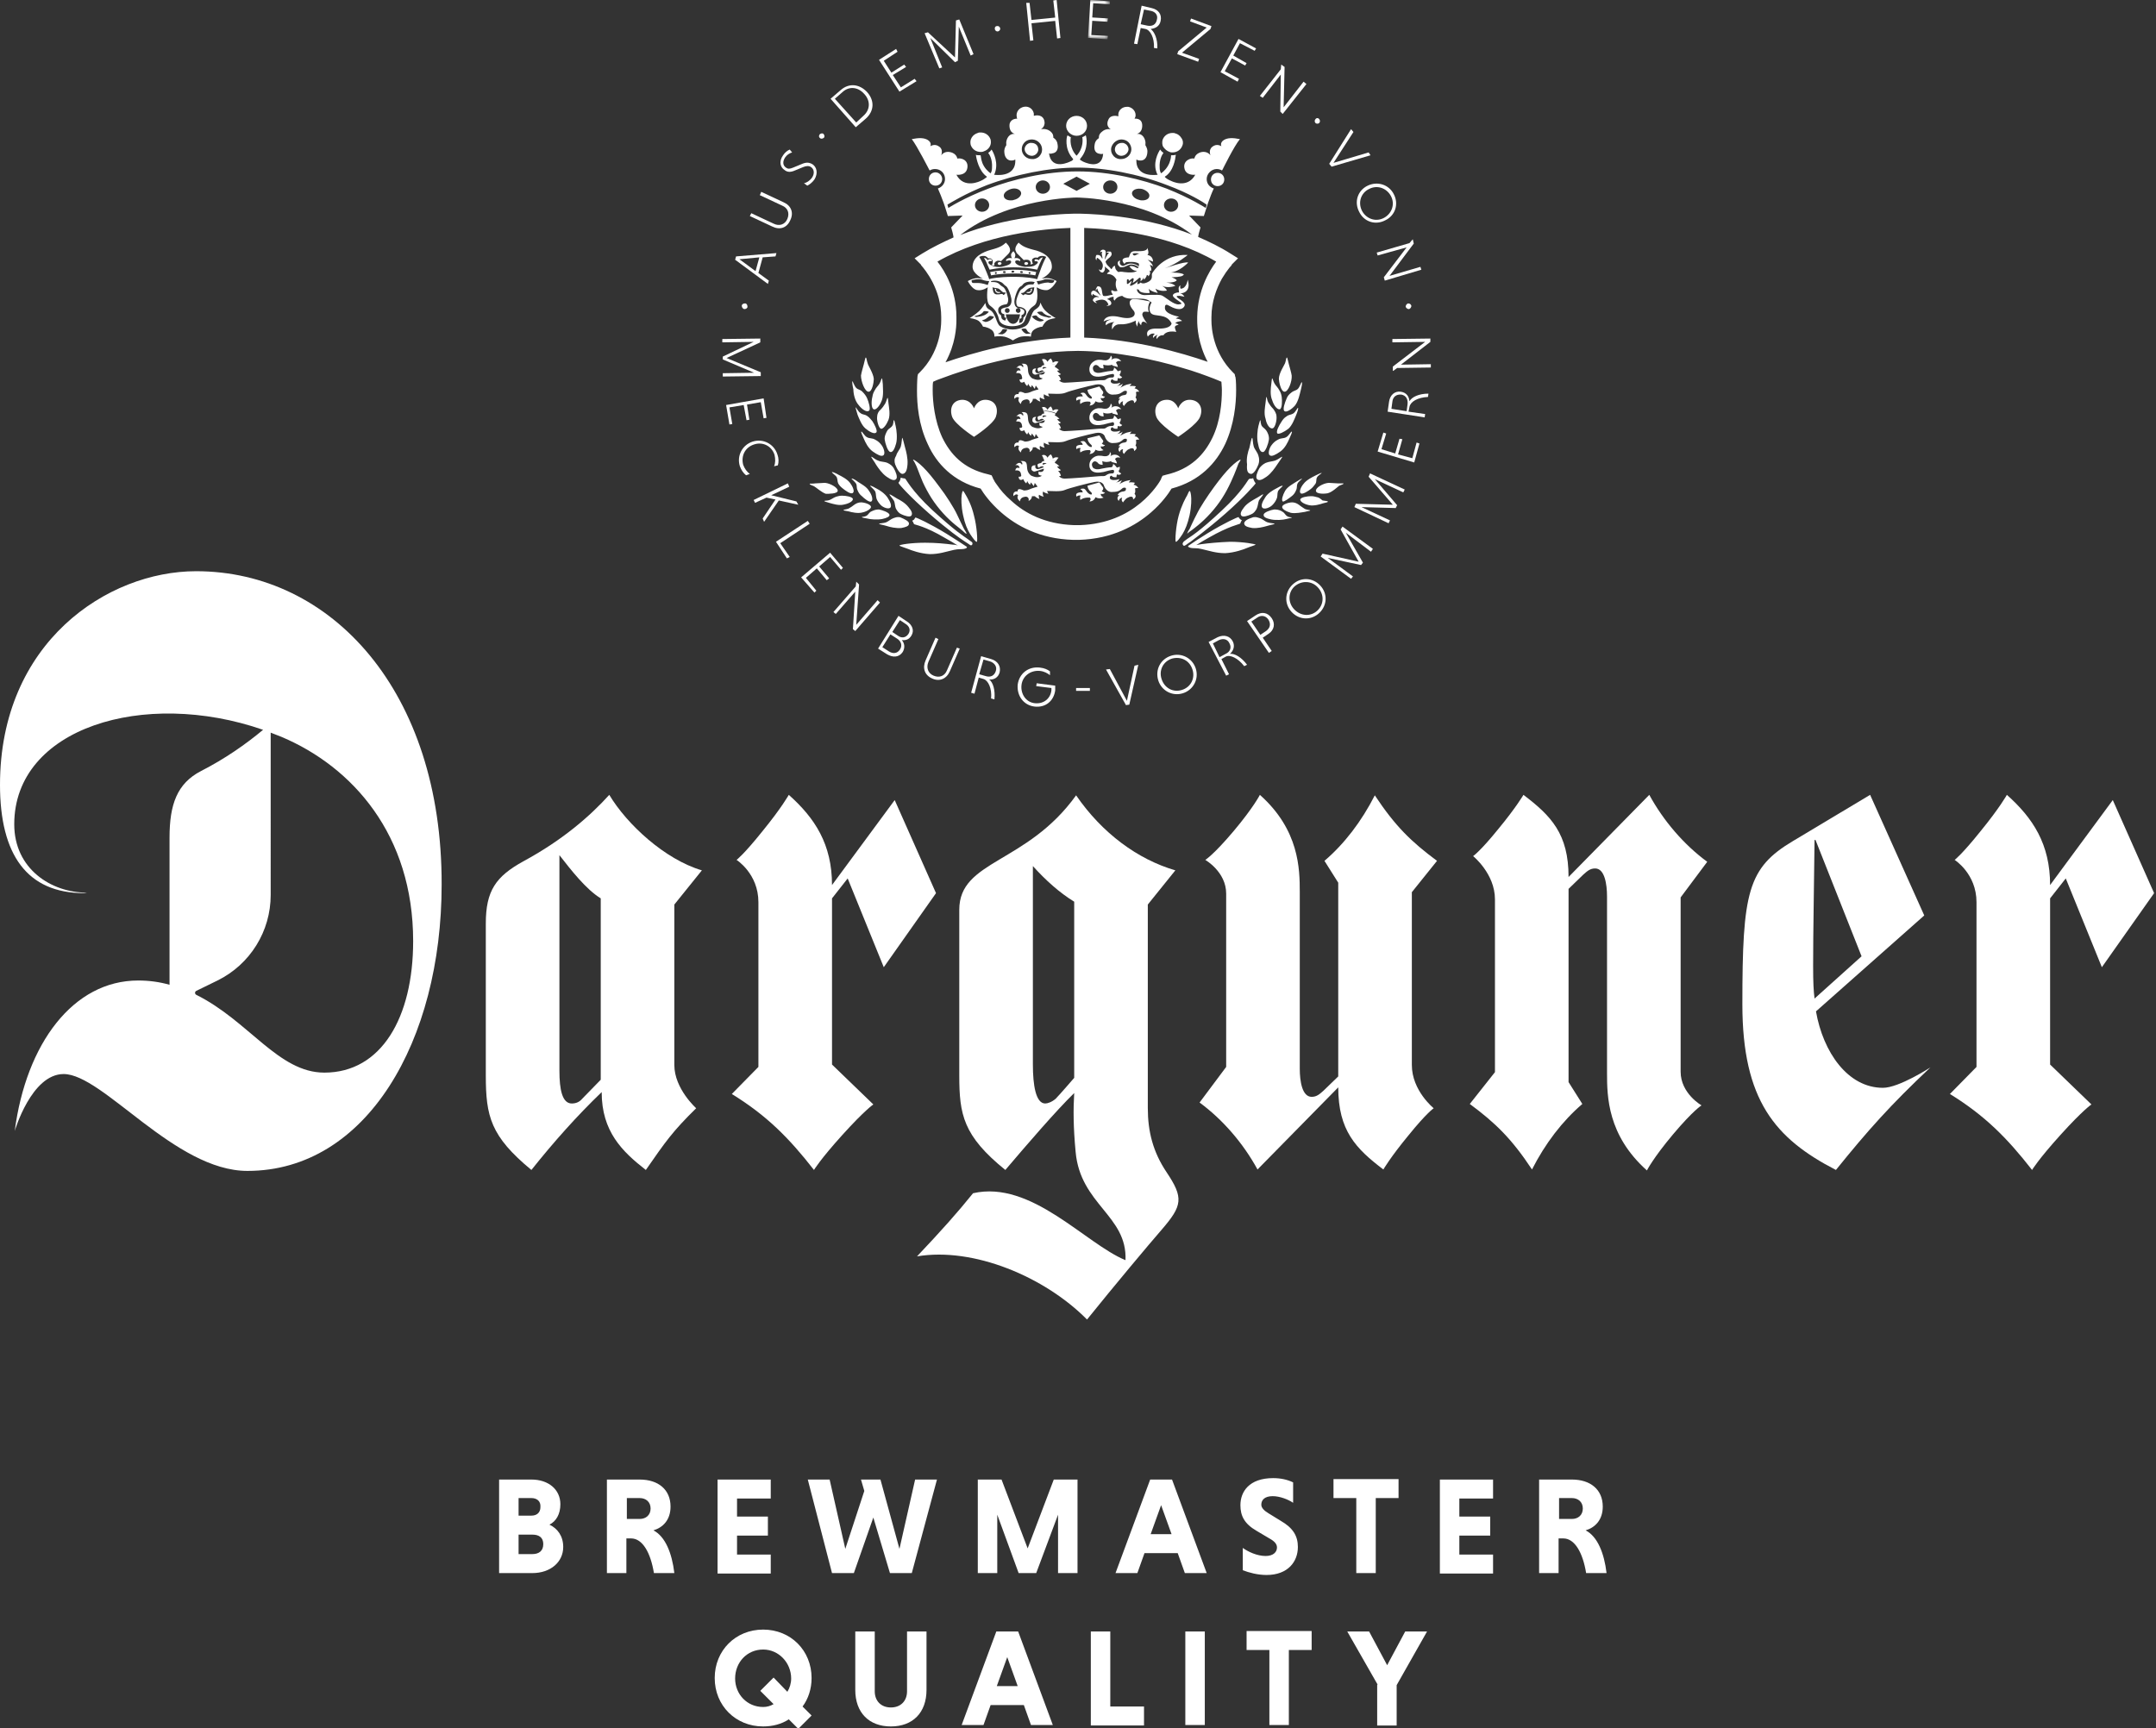 <svg version="1.1" id="Layer_1" xmlns="http://www.w3.org/2000/svg" x="0" y="0" width="454" height="364" xml:space="preserve"><rect width="100%" height="100%" fill="#333333" stroke="none"/><style>.st0{fill-rule:evenodd;clip-rule:evenodd;fill:#fff}.st3{enable-background:new}.st4{fill:#fff}</style><g id="Darguner---conent"><g id="Onepager" transform="translate(-543 -209)"><g id="Top-video-with-icons"><g id="video-logo" transform="translate(543 208)"><g id="logo-white---UK"><path class="st0" d="M156.2 65.4c0-.3.3-.5.7-.5.3 0 .5.3.5.7 0 .3-.3.5-.7.5-.3-.1-.5-.4-.5-.7" id="Fill-1"/><path class="st0" d="M159.1 58.1l.8-2.9-4.2.4 3.4 2.5zm1.5-2.9l-.9 3.3 2.2 1.6-.2.7-6.9-5.1.2-.7 8.5-.7-.2.7-2.7.2z" id="Fill-3"/><path class="st0" d="M160.3 41.4l4.7 2.2c1.6.7 2.2 2.2 1.4 3.8-.7 1.6-2.2 2.1-3.8 1.3l-4.7-2.2.3-.6 4.7 2.2c1.2.6 2.4.2 2.9-1s.1-2.3-1.1-2.8l-4.7-2.2.3-.7z" id="Fill-5"/><path class="st0" d="M166.8 33.1c-.6.2-1.1.5-1.5 1.1-.5.8-.5 1.6.2 2.1.4.3.8.3 1.5 0l1.7-.7c1.1-.5 1.7-.4 2.4 0 .9.6 1.2 1.9.4 3.2-.5.7-1.1 1.1-1.5 1.3l-.7-.5c.5-.1 1.2-.5 1.7-1.2.6-.9.4-1.8-.2-2.2-.4-.3-1-.3-1.7 0l-1.7.7c-.9.4-1.6.4-2.2-.1-.8-.5-1.3-1.7-.3-3.1.4-.6.9-1 1.4-1.2l.5.6z" id="Fill-7"/><path class="st0" d="M172.6 29.3c.2-.2.6-.3.8-.1.2.2.3.6.1.8-.2.2-.6.3-.8.1-.3-.2-.3-.5-.1-.8" id="Fill-9"/><path class="st0" d="M175.8 21.8l4.5 5 1.5-1.4c1.5-1.3 1.5-3.2.2-4.6-1.3-1.5-3.2-1.7-4.6-.4l-1.6 1.4zm-.9 0L177 20c1.8-1.6 4-1.3 5.6.4 1.6 1.8 1.5 4-.3 5.6l-2.1 1.8-5.3-6z" id="Fill-11"/><path class="st0" d="M189.4 20.3l-4.3-6.7 3.6-2.3.3.6-2.9 1.9 1.6 2.5 2.7-1.7.4.5-2.8 1.7 1.7 2.6 2.9-1.8.4.5z" id="Fill-13"/><path class="st0" d="M201.1 14.1L195.9 9l2.5 6.2-.6.2-3.1-7.4.7-.2 5.7 5.3.2-7.8.7-.2 3 7.3-.6.3-2.5-6.1-.2 7.2z" id="Fill-15"/><path class="st0" d="M209.9 6.5c.3-.1.6.1.7.4.1.3-.1.6-.4.7-.3.1-.6-.1-.7-.4-.1-.4.1-.7.4-.7" id="Fill-17"/><path class="st0" d="M222.2 5.4l-5 .5.4 3.6-.7.1-.8-8h.7l.4 3.6 5-.5-.4-3.6.7-.1.8 8-.7.1z" id="Fill-19"/><g id="Group-23" transform="translate(229 .779)"><defs><filter id="Adobe_OpacityMaskFilter" filterUnits="userSpaceOnUse" x=".1" y=".2" width="4.7" height="8.3"><feColorMatrix values="1 0 0 0 0 0 1 0 0 0 0 0 1 0 0 0 0 0 1 0"/></filter></defs><mask maskUnits="userSpaceOnUse" x=".1" y=".2" width="4.7" height="8.3" id="mask-2_2_"><g filter="url(#Adobe_OpacityMaskFilter)"><path id="path-1_2_" class="st0" d="M.1.2h4.6v8.3H.1z"/></g></mask><g id="Fill-21" mask="url(#mask-2_2_)"><path class="st0" d="M.1 8.2l.5-8 4.1.3v.6L1.2.9l-.2 3 3.3.2-.1.7L1 4.6l-.2 3 3.5.2-.1.7z"/></g></g><path class="st0" d="M242.4 3.3l-1.5-.3-.7 3.1 1.4.3c1 .2 1.8-.2 2-1.2.3-1-.3-1.7-1.2-1.9zm-2-1.1l2.1.5c1.4.3 2.2 1.3 1.9 2.7-.2 1.1-1.1 1.6-2.1 1.7.8.6 1.5 2.1 1.4 4.1l-.7-.1c.1-2.2-.8-3.8-1.8-4l-1-.2-.7 3.4-.7-.1 1.6-8z" id="Fill-24"/><path class="st0" d="M248.9 12.1l3.6 1.3-.2.6-4.4-1.6.2-.6 6-5-3.5-1.3.2-.6 4.3 1.6-.2.6z" id="Fill-26"/><path class="st0" d="M257 16.2l3.8-7 3.7 2-.3.5-3.1-1.6-1.4 2.6 2.8 1.6-.3.5-2.8-1.5-1.5 2.7 3 1.6-.3.6z" id="Fill-28"/><path class="st0" d="M269.7 16.7l-3.8 4.9-.6-.4 4.4-5.6.1-1 .7.5-.2 8.5 4.2-5.4.6.5-5 6.3-.5-.5z" id="Fill-30"/><path class="st0" d="M277.8 26.1c.2.2.2.6 0 .8-.2.2-.6.2-.8 0-.2-.2-.2-.6 0-.8.2-.3.6-.3.8 0" id="Fill-32"/><path class="st0" d="M284.5 28.2l.5.6-4.2 6.5 7.4-2.2.4.6-8.2 2.4-.5-.6z" id="Fill-34"/><path class="st0" d="M286.8 45.4c.9 1.7 2.9 2.4 4.6 1.5 1.7-.9 2.4-2.9 1.5-4.6-.9-1.7-2.9-2.4-4.6-1.5-1.7.8-2.4 2.8-1.5 4.6m6.7-3.5c1.1 2.1.3 4.5-1.8 5.5-2.1 1.1-4.5.3-5.5-1.8-1.1-2.1-.3-4.5 1.8-5.5s4.5-.2 5.5 1.8" id="Fill-36"/><path class="st0" d="M296.2 53.1l-6.1 1.7-.2-.6 6.9-2 .6-.7.1-.1.2.9-5.1 6.8 6.5-1.9.2.6-7.7 2.3-.2-.7z" id="Fill-38"/><path class="st0" d="M297.2 65.4c0 .3-.2.6-.5.7-.3 0-.6-.2-.7-.5 0-.3.2-.6.5-.7.4 0 .6.2.7.5" id="Fill-40"/><path class="st0" d="M152.2 76.1l6.5-3.1-6.6.1v-.7l8-.1v.8l-7.1 3.3 7.2 3v.8l-8 .1v-.7l6.6-.1-6.6-2.8z" id="Fill-42"/><path class="st0" d="M152.9 86.3l7.9-1.4.6 4.1-.6.1-.6-3.4-2.9.5.5 3.2-.6.1-.6-3.2-3 .5.6 3.5-.6.1z" id="Fill-44"/><path class="st0" d="M157.1 101.1c-.6-.5-1-1.1-1.3-1.9-.7-2.2.5-4.5 2.7-5.2 2.2-.7 4.5.5 5.2 2.7.3.8.3 1.6.1 2.3l-.8.2c.3-.7.3-1.5.1-2.4-.6-1.9-2.5-2.8-4.3-2.2-1.9.6-2.8 2.4-2.3 4.3.3.8.8 1.5 1.4 1.9l-.8.3z" id="Fill-46"/><path class="st0" d="M165.9 102.8l.3.7-3.8 1.8 5.3 1.3.4.7-4.1-.9-3.1 4.5-.3-.7 2.7-4-1.9-.4-2.4 1.1-.3-.6z" id="Fill-48"/><path class="st0" d="M163.4 115.1l6.7-4.4.4.6-6.2 4.1 2 2.9-.6.3z" id="Fill-50"/><path class="st0" d="M168.7 122.6l6.1-5.2 2.7 3.2-.4.4-2.3-2.7-2.3 2 2.1 2.5-.5.4-2.1-2.5-2.3 2 2.2 2.7-.4.4z" id="Fill-52"/><path class="st0" d="M180.1 125.6l-4.1 4.7-.5-.4 4.7-5.4.1-.9v-.1l.6.6-.6 8.5 4.5-5.2.5.5-5.2 6-.5-.4z" id="Fill-54"/><path class="st0" d="M190.7 132.4l-1.2-.8-1.6 2.5 1.2.8c.7.5 1.6.5 2.2-.4.5-.8.2-1.6-.6-2.1zm-1.8 3.1l-1.4-.9-1.7 2.7 1.4.9c.8.5 1.7.5 2.3-.4.6-.9.2-1.8-.6-2.3zm.3-4.8l1.8 1.2c1.1.7 1.6 1.9.9 3-.5.8-1.2 1-2 .9.6.7.7 1.6.2 2.5-.8 1.2-2.1 1.2-3.3.5l-1.9-1.2 4.3-6.9z" id="Fill-56"/><path class="st0" d="M202.1 137.6l-2.1 4.8c-.7 1.6-2.2 2.2-3.7 1.5-1.6-.7-2.1-2.2-1.4-3.8l2.1-4.8.6.3-2.1 4.8c-.5 1.2-.1 2.4 1.1 2.9 1.2.5 2.3.1 2.8-1.1l2.1-4.8.6.2z" id="Fill-58"/><path class="st0" d="M208.5 140.3l-1.4-.4-.9 3.1 1.4.4c1 .3 1.8-.1 2.1-1.1.3-.9-.3-1.7-1.2-2zm-1.9-1.1l2.1.6c1.4.4 2.1 1.5 1.8 2.8-.3 1.1-1.2 1.6-2.2 1.5.8.6 1.3 2.2 1.1 4.2l-.7-.2c.2-2.1-.6-3.8-1.6-4.1l-1-.3-.9 3.4-.7-.2 2.1-7.7z" id="Fill-60"/><path class="st0" d="M221.1 143.2c-.5-.4-1.2-.8-2.1-.9-2-.2-3.7 1.1-3.9 3-.2 1.8.9 3.6 2.8 3.8 1.9.2 3.3-1 3.5-2.7v-.5l-3.2-.4.1-.6 3.9.5v1c-.3 2.2-2 3.7-4.4 3.4-2.3-.3-3.7-2.3-3.5-4.6.3-2.3 2.2-3.9 4.7-3.6.9.1 1.6.4 2.1.8v.8z" id="Fill-62"/><path class="st0" d="M226.6 146.5v-.6h2.9v.6z" id="Fill-64"/><path class="st0" d="M232.9 142l.8-.1 3.6 6.7 1.6-7.4.8-.2-1.9 8.4-.7.1z" id="Fill-66"/><path class="st0" d="M248.9 146.3c1.9-.6 2.8-2.5 2.2-4.3-.6-1.9-2.4-2.8-4.3-2.3-1.9.6-2.8 2.5-2.2 4.3.6 1.9 2.4 2.9 4.3 2.3m-2.3-7.2c2.2-.7 4.5.5 5.2 2.7.7 2.2-.5 4.5-2.7 5.2-2.2.7-4.5-.5-5.2-2.7-.7-2.3.5-4.5 2.7-5.2" id="Fill-68"/><path class="st0" d="M256.7 135.8l-1.3.7 1.4 2.9 1.3-.7c.9-.4 1.3-1.3.8-2.2-.4-.9-1.3-1.1-2.2-.7zm-2.2.4l1.9-1c1.3-.6 2.6-.3 3.2.9.5 1 .1 2-.6 2.6 1-.1 2.4.7 3.6 2.3l-.6.3c-1.3-1.7-3-2.5-3.9-2l-.9.5 1.6 3.2-.6.3-3.7-7.1z" id="Fill-70"/><path class="st0" d="M264.7 131.1l-1.2.8 1.9 2.8 1.2-.8c.8-.6 1.1-1.4.5-2.4-.6-.9-1.6-1-2.4-.4zm-2.1.7l1.8-1.2c1.2-.8 2.5-.7 3.4.6.8 1.2.5 2.5-.7 3.3l-1.2.8 1.9 2.8-.6.4-4.6-6.7z" id="Fill-72"/><path class="st0" d="M277.4 129.6c1.4-1.3 1.5-3.4.1-4.9-1.3-1.4-3.4-1.5-4.9-.2-1.4 1.3-1.4 3.4-.1 4.8 1.4 1.5 3.5 1.6 4.9.3m-5.2-5.5c1.7-1.6 4.2-1.5 5.8.2 1.6 1.7 1.5 4.2-.2 5.8-1.7 1.6-4.2 1.5-5.8-.2-1.6-1.7-1.5-4.2.2-5.8" id="Fill-74"/><path class="st0" d="M286.6 120l-7-1.5 5.3 3.9-.4.5-6.4-4.7.4-.6 7.6 1.7-3.8-6.8.4-.6 6.4 4.7-.4.6-5.3-4 3.6 6.3z" id="Fill-76"/><path class="st0" d="M293.9 108l-7.2-.2 6 2.8-.3.6-7.2-3.4.3-.7 7.8.2-5.1-5.9.3-.7 7.3 3.4-.3.6-6-2.8 4.7 5.5z" id="Fill-78"/><path class="st0" d="M297.8 98.4l-7.7-2.3 1.2-4 .6.2-1 3.3 2.9.9.9-3.1.6.1-.9 3.2 3 .8.9-3.3.6.2z" id="Fill-80"/><path class="st0" d="M293.2 85.6l-.2 1.5 3.2.5.2-1.5c.1-1-.3-1.8-1.3-2-1.1-.1-1.8.5-1.9 1.5zm-1 2.1l.3-2.1c.2-1.4 1.2-2.3 2.5-2.1 1.2.2 1.7 1 1.8 2 .5-.9 2-1.6 4-1.6l-.1.7c-2.2.1-3.7 1-3.9 2.1l-.2 1 3.5.5-.1.7-7.8-1.2z" id="Fill-82"/><path class="st0" d="M295 77.8l6.3-.1v.7l-7.1.1-.8.6h-.1v-.9l6.8-5.2-6.9.1v-.7l8-.1v.7z" id="Fill-84"/><path class="st0" d="M256.4 37.4c-.8 0-1.4.6-1.4 1.4 0 .8.6 1.4 1.4 1.4.8 0 1.4-.6 1.4-1.4 0-.8-.6-1.4-1.4-1.4zm-20.5-3.6c.8.1 1.5-.4 1.7-1.1.1-.3 0-.7-.2-1-.2-.3-.5-.5-.9-.6h-.3c-.7 0-1.3.5-1.4 1.1-.1.3 0 .7.2 1 .2.3.5.5.9.6zm-37.5 4.9c0-.7-.6-1.4-1.4-1.4-.8 0-1.4.6-1.4 1.4 0 .8.6 1.4 1.4 1.4.8 0 1.4-.6 1.4-1.4zm28.3-9.1c1.2 0 2.2-.9 2.2-2.1 0-1.2-1-2.1-2.2-2.1-1.2 0-2.2.9-2.2 2.1 0 1.1 1 2.1 2.2 2.1zm19.6 3.4c.2.1.4.1.6.1 1 0 1.8-.6 2.1-1.5.2-.5.1-1.1-.2-1.5-.3-.5-.8-.9-1.3-1-.2-.1-.4-.1-.6-.1-1 0-1.8.6-2.1 1.5-.1.5-.1 1.1.2 1.5.3.4.7.8 1.3 1zm-39.8 0c.2 0 .4 0 .6-.1.6-.2 1-.5 1.3-1 .3-.5.3-1 .2-1.5-.3-.9-1.1-1.5-2.1-1.5-.2 0-.4 0-.6.1-.6.2-1 .5-1.3 1-.3.5-.3 1-.2 1.5.3.9 1.1 1.5 2.1 1.5zm11 .8c.4-.1.7-.3.9-.6.2-.3.3-.6.2-1-.1-.7-.7-1.1-1.4-1.1h-.3c-.4.1-.7.3-.9.6-.2.3-.3.6-.2 1 .2.7.9 1.2 1.7 1.1zm-18.9 75.3c1.9 2.1 3.6 3.2 4 3.6.4.4.9.8.9.7.1-.1-.2-.5-.5-1-.2-.4-.9-1.8-1.5-3.1s-2.3-4-3.7-5.8c-1.4-1.9-2.4-3.1-3.4-4.1-1-1-1.9-1.6-2.1-1.6-.1.1.2.3.4.8.4.7.6 1.5 1.6 3.9 1.1 2.4 2.4 4.5 4.3 6.6zm-19-3c-.1-.5-1.5-.7-2.2-.7h-.2c-.4 0-.7.1-1.1.2-.6.2-.9.5-1.4.7-.5.2-1 .1-1.1.2-.1.1.4.2 1 .4.7.2 2 .6 2.9.4 1.2-.2 2.1-.7 2.1-1.2zm7.7 3.3c-.1-.5-1.6-1-2.2-1.1h-.2c-.6 0-1.2.3-1.6.5-.4.3-.5.7-1 .9-.5.2-.8.1-.8.2s.4.2 1.1.3c.7.2 2.2.3 3.2.1.9-.2 1.6-.5 1.5-.9zm-3.9-1.7c-.1-.5-1.4-.9-2.1-.9-.5 0-1 .2-1.4.5-.4.3-.8.6-1.2.8-.5.2-1 .2-1.1.3 0 .1.4.2 1.1.3.7.2 2 .5 3 .2.9-.2 1.8-.8 1.7-1.2zm-7-3.3c.1-.7-1.6-1.6-2.6-1.7h-.3c-.5 0-1.2.1-1.8.1-.6.1-1.2 0-1.2.1 0 .2.5.3.9.5s1.6 1.3 2.5 1.6c.6 0 2.4 0 2.5-.6zm27.2 10c-.7-.5-2.4-1.5-7.3-6-4.4-4.1-5.5-6.5-5.7-6.6-.2-.1-.2 0-.5-.1-.2 0-.3-.1-.4-.1-.1 0 0 .2-.2.6-.2.4-.3.4-.3.5 0 .2 2.4 2.9 6.4 6.4 4 3.5 6.7 5.4 7.5 5.9.8.5.9.6 1.2.8.4.2.6-.3.4-.6-.3-.2-.4-.3-1.1-.8zm-4.3-1c-3.6-2.2-6.3-3.4-6.5-3.4-.1 0-.1.1-.3.4-.2.2-.4.2-.4.3 0 0 .1.1.2.3.1.2.1.3.2.4.1.1 2.3.4 6.5 2.9.9.5 2.1 1.2 2.7 1.6 0 0-.4-.2-1.1-.2-1.5-.2-3.5-.4-5.8-.4-2.9 0-5.4.4-5.4.6 0 .1 1 .4 1.8.7.7.3 2.6 1 4.6 1.1 2 0 3.3-.5 5.1-.9.9-.2 1.6-.1 2.1-.2s.8-.3.5-.5c-1.2-.8-2.6-1.7-4.2-2.7zm-7.9-2.1c.1-.5-1-1-1.7-1.3-.2-.1-.4-.1-.6-.1-.3 0-.6.1-.9.2-.6.2-1.1.7-1.6.9-.5.2-1.4.2-1.5.3-.1.1 1.1.3 1.7.5.6.2 1.9.5 3 .4 1-.2 1.6-.4 1.6-.9zm12-6c-.3-.5-.5-.9-.6-.9-.1 0-.2.2-.3.9-.1.7-.1 2.3.3 4.2.4 1.9.9 3 1.5 4 .6.9 1.2 1.7 1.4 1.6.2-.1 0-3.3-.6-5.5-.5-2.2-1.4-3.8-1.7-4.3zm70.1 2c-.4-.3-.9-.5-1.4-.5-.7 0-2 .4-2.1.9-.1.5.8 1 1.8 1.3 1 .2 2.3-.1 3-.2.7-.2 1.1-.2 1.1-.3 0-.1-.6-.1-1.1-.3-.5-.3-.9-.6-1.3-.9zm-8.3 2.8c-.3-.1-.6-.2-.9-.2-.2 0-.4 0-.6.1-.7.2-1.8.7-1.7 1.3.1.5.6.7 1.7.9 1.1.1 2.3-.2 3-.4.6-.2 1.8-.4 1.7-.5-.1-.1-.9-.1-1.5-.3-.6-.2-1-.7-1.7-.9zm12.1-4.4c-.4-.1-.7-.2-1.1-.2h-.2c-.6 0-2.1.2-2.2.7 0 .5.9 1 1.9 1.2 1 .2 2.3-.2 2.9-.4.7-.2 1.1-.2 1-.4-.1-.1-.6-.1-1.1-.2-.3-.2-.6-.6-1.2-.7zm4.4-2.9c-.6 0-1.2-.1-1.7-.1h-.3c-1.1.1-2.7 1-2.6 1.7.1.7 1.9.6 2.4.5 1-.2 2.2-1.4 2.5-1.6.4-.2 1-.3.9-.5h-1.2zm-11.6 6c-.4-.3-1-.5-1.6-.5h-.2c-.7.1-2.2.6-2.2 1.1-.1.5.6.8 1.6 1 1 .2 2.5.1 3.2-.1.7-.2 1.1-.2 1.1-.3 0-.1-.4 0-.8-.2-.6-.3-.6-.7-1.1-1zm-11-9.4c-1 1-2 2.2-3.4 4.1-1.4 1.9-3.1 4.5-3.7 5.8-.7 1.3-1.3 2.7-1.5 3.1-.3.4-.5.9-.5 1 0 0 .4-.4.9-.7.5-.4 2.1-1.5 4-3.6s3.2-4.2 4.3-6.6c1.1-2.4 1.3-3.2 1.6-3.9.3-.5.5-.7.4-.8-.2 0-1.1.6-2.1 1.6zm-6.1 16.2c-.7.1-1.1.2-1.1.2.6-.4 1.8-1.1 2.7-1.6 4.2-2.4 6.4-2.8 6.5-2.9.1-.1.1-.1.2-.4.1-.2.2-.3.2-.3 0-.1-.2-.1-.4-.3-.2-.2-.2-.3-.3-.4-.2 0-2.9 1.2-6.5 3.4-1.6 1-3 1.9-4 2.6-.3.2 0 .4.5.5.5.1 1.3 0 2.1.2 1.8.4 3.1.9 5.1.9 2-.1 3.9-.8 4.6-1.1.7-.3 1.8-.6 1.8-.7 0-.1-2.5-.6-5.4-.6-2.5.1-4.5.3-6 .5zm5-6.4c4-3.5 6.4-6.3 6.4-6.4 0-.1-.1-.1-.3-.5-.2-.4-.2-.5-.2-.6-.1 0-.2.1-.4.1-.3 0-.3 0-.5.1s-1.3 2.5-5.7 6.6c-4.9 4.6-6.6 5.5-7.3 6-.7.5-.8.6-.9.8-.2.3.1.8.4.6.4-.2.4-.3 1.2-.8.6-.5 3.3-2.4 7.3-5.9zm-7.5.3c.4-1.9.4-3.5.3-4.2-.1-.7-.2-.9-.3-.9-.1 0-.3.4-.5.9-.3.5-1.2 2.1-1.8 4.3-.6 2.2-.8 5.4-.6 5.5.2.1.8-.7 1.4-1.6.6-1 1.1-2.2 1.5-4zm-66.2-15.9c-.7-.4-1.1-.2-1.7-.5-.6-.3-1-1.2-1.2-1.2-.2 0 .2.8.5 1.5s.9 2 1.9 2.7c1 .7 1.8 1.1 2.2.8.5-.3.1-1.6-.4-2.2-.3-.4-.7-.8-1.3-1.1zm77.7 14.2c-.7.9-.9 1.4-.6 1.8.3.4 1.5 0 2.1-.3.5-.2.8-.6 1.1-1.1.3-.6.3-1.3.5-1.8.3-.5.9-1.1.9-1.3-.2 0-1 .6-1.6.9-.5.3-1.7.9-2.4 1.8zm10-2.3c.4-.3.7-.7.9-1.2.3-.6.1-.9.3-1.4.2-.5 1-1 1-1.1-.2 0-.8.4-1.3.7-.6.4-1.8 1-2.3 1.9-.5.9-.8 1.9-.5 2.2.2.2 1.4-.7 1.9-1.1zm-4.1 1.9c.4-.4.7-.8.9-1.3.3-.6.1-1 .3-1.6.2-.5 1-1 1-1.2h-.1c-.2 0-.8.3-1.3.6-.6.3-1.8 1-2.3 1.9-.6.9-.9 1.7-.6 2.1.4.5 1.6 0 2.1-.5zm-91.7-5.9c.2.5.1.8.3 1.3.2.4.6.8 1 1.1.5.4 1.7 1.3 2.1.9.4-.3 0-1.3-.6-2.1s-1.8-1.4-2.4-1.7c-.5-.3-1.2-.6-1.4-.6-.1.2.7.6 1 1.1zm87.2-.7c.6.1 1.3-1.2 1.6-2 .2-.6.2-1.2 0-1.8-.2-.8-.8-1.3-1-2-.2-.7-.2-1.7-.3-1.8-.2 0-.4 1.3-.6 2.1-.3.8-.7 2.2-.5 3.5-.1 1.3.1 1.9.8 2zm6.1-13.6c.5-.2.5-1.8.4-2.6-.1-.6-.2-.9-.5-1.4-.3-.6-.7-.9-1-1.4-.3-.5-.4-1.1-.5-1.1-.1 0-.1.5-.2 1.2-.1.8-.3 2.3.2 3.4.3 1 1 2 1.6 1.9zm-3.5 9c.5-.1 1.1-1.8 1.2-2.6.1-.8-.3-1.6-.6-2-.4-.5-.8-.6-1-1.1-.2-.6-.1-.9-.2-1-.1 0-.2.5-.4 1.2-.2.8-.4 2.5-.1 3.7.2 1.1.5 1.9 1.1 1.8zm-77.5 2.6c.3.8 1 2.1 1.6 2 .6-.1.9-.7 1-2 .1-1.3-.3-2.8-.5-3.5-.2-.7-.5-2.1-.6-2.1-.1.1-.1 1.1-.3 1.8-.2.7-.8 1.2-1 2-.4.6-.4 1.2-.2 1.8zM270.9 85c-.3.7-.9 2.3-.4 2.6.4.3 1.5-.4 2.2-1.2.7-.9 1-2.4 1.2-3.2.2-.8.4-1.7.2-1.7-.1 0-.4 1-.8 1.4-.4.4-.8.3-1.4.8-.4.3-.8.7-1 1.3zm-.4-1.5c.8 0 1.6-2.2 1.5-3.4-.1-.7-.4-1.6-.6-2.4-.2-.7-.3-1.4-.4-1.4-.2 0-.2.7-.4 1.2s-1.3 2.1-1.3 3.3c0 .5.4 2.7 1.2 2.7zm.8 7.8c.8-.7 1.3-2.1 1.6-2.8.3-.7.6-1.6.4-1.6-.1 0-.5.9-1 1.2-.5.3-.9.2-1.4.6-.5.3-.8.7-1.1 1.2-.4.6-1.2 2-.8 2.4.3.2 1.4-.3 2.3-1zm-3.3-.1c.5-.1.9-1.7.8-2.5 0-.6-.4-1.2-.7-1.6-.4-.4-.7-.8-1-1.3-.3-.5-.3-1.1-.4-1.2-.1 0-.1.5-.2 1.2-.1.8-.4 2.3 0 3.4.2 1.2.9 2.2 1.5 2zm-2.8 8.4c-.4.7-.9 1.9-.5 2.3.4.4 1 .2 2-.5s1.8-1.9 2.2-2.5c.4-.6 1.2-1.7 1.1-1.7-.2 0-.9.6-1.5.8-.6.2-1.3.2-2 .5-.6.3-1 .7-1.3 1.1zm-78.3-8c-.3.5-.7 1.3-.6 2 .1.7.6 2.5 1.2 2.6.5.1.9-.7 1.2-1.8.3-1.1.1-2.9-.1-3.7-.2-.7-.2-1.2-.4-1.2-.1.1 0 .4-.2 1-.3.6-.8.7-1.1 1.1zm-2.2-2.8c-.1.7.3 2.3.8 2.5.5.1 1.2-.9 1.6-1.9.4-1.1.1-2.6 0-3.4-.1-.8-.1-1.2-.2-1.2s-.2.6-.5 1.2c-.3.5-.6.9-1 1.3-.4.3-.7.9-.7 1.5zm-1.8-5.3c.8 0 1.1-2.1 1.1-2.7-.1-1.2-1.2-2.8-1.3-3.3-.2-.5-.2-1.2-.4-1.2-.1 0-.2.7-.4 1.4-.2.8-.5 1.7-.6 2.4 0 1.2.8 3.4 1.6 3.4zm5.8 24.7c.3.5.6.9 1.1 1.1.6.3 1.8.7 2.1.3.3-.4.1-1-.6-1.8-.7-.9-1.8-1.5-2.4-1.8-.5-.3-1.4-.9-1.6-.9 0 .2.6.8.9 1.3.3.5.2 1.2.5 1.8zm-4.7-21c.5.2 1.3-.8 1.7-1.9.4-1.1.2-2.6.2-3.4-.1-.8-.1-1.2-.2-1.2s-.2.6-.5 1.1c-.3.5-.7.8-1 1.4-.3.5-.4.8-.5 1.4-.2.7-.3 2.4.3 2.6zm89.9 17.7c.4.3 1.6-.5 2.1-.9.4-.3.7-.7 1-1.1.3-.5.1-.9.3-1.3.2-.5 1.1-.9 1-1-.2 0-.8.3-1.4.6-.6.3-1.8.9-2.4 1.7-.6.7-1 1.7-.6 2zm-89.6-.4c.2.5.1 1 .3 1.6.2.5.6 1 .9 1.3.5.5 1.6.9 2 .5.3-.4 0-1.2-.6-2.1-.6-.9-1.7-1.6-2.3-1.9-.5-.3-1.1-.6-1.3-.6h-.1c.1.2.8.7 1.1 1.2zm-.8-7.3s-.1 0 0 0c-.2 0 .7 1.1 1 1.7.4.6 1.2 1.8 2.2 2.5 1 .7 1.6.9 2 .5.4-.4-.1-1.6-.5-2.3-.3-.5-.7-.8-1.3-1.1-.7-.3-1.4-.2-2-.5-.6-.2-1.2-.8-1.4-.8zm-2.7-10.9c.7.9 1.7 1.6 2.2 1.2.4-.3-.1-1.9-.4-2.6-.2-.5-.6-1-1-1.4-.5-.5-.9-.4-1.3-.8s-.7-1.4-.8-1.4c-.1 0 0 .9.2 1.7 0 .9.3 2.4 1.1 3.3zm-1.5 15.5c0 .1.7.6 1 1.1.2.5 0 .8.3 1.4.2.5.5.9.9 1.2.5.5 1.6 1.4 2 1.1.4-.3.1-1.4-.5-2.2-.5-.9-1.7-1.5-2.3-1.9-.5-.4-1.2-.8-1.4-.7 0-.1 0 0 0 0zm3.3-13.2c-.6-.4-.9-.2-1.4-.6-.5-.3-.9-1.2-1-1.2-.1 0 .2.9.4 1.6.3.7.8 2.1 1.6 2.8.8.7 1.9 1.3 2.3.9.4-.3-.4-1.8-.8-2.4-.3-.3-.6-.8-1.1-1.1zm86.5 5c.7-.4 1.1-.2 1.7-.5.6-.3 1-1.2 1.2-1.2.2 0-.2.8-.5 1.5s-.9 2-1.9 2.7c-1 .7-1.8 1.1-2.2.8-.5-.3-.1-1.6.4-2.2.3-.4.7-.8 1.3-1.1zm-61.5-8.4h-.1c-1.8 0-2.4 1.8-2.4 1.8s-.6-1.8-2.5-1.8c-2.1.1-2.7 1.9-2.1 3.6.6 1.6 4.6 4.2 4.6 4.2s4-2.6 4.6-4.2c.6-1.7 0-3.5-2.1-3.6zm45.1 3.6c-.6 1.6-4.6 4.2-4.6 4.2s-4-2.6-4.6-4.2c-.6-1.6 0-3.5 2.1-3.6 1.9-.1 2.5 1.8 2.5 1.8s.6-1.8 2.4-1.8h.1c2.1.1 2.8 1.9 2.1 3.6zm-7.2 12.2l-.7.2-.3.6v.1c-.2.4-1.6 2.8-4.4 5.1-2.8 2.3-6.9 4.4-12.7 4.6h-1.2c-6.2-.2-10.5-2.6-13.2-5.1-1.4-1.2-2.4-2.4-3-3.3-.3-.4-.6-.8-.7-1.1-.1-.1-.1-.2-.2-.3v-.1l-.3-.6-.7-.2c-5.3-1.2-8-4.3-9.7-7.8-1.6-3.5-2-7.5-2-10 0-.7 0-1.3.1-1.7.4-.2 1.1-.5 2-.8 4.8-1.8 16.2-5.6 28.5-5.7 8.2.1 16 1.8 21.7 3.5 2.9.8 5.2 1.7 6.8 2.3.7.3 1.3.5 1.7.7 0 .4.1 1 .1 1.8 0 2.5-.3 6.5-2 10s-4.5 6.6-9.8 7.8zm-48.1-44.9c10.1-5.8 22.4-6.9 28-7.1v23.1c-11 .4-20.8 3.3-26.3 5.2 2.1-3.8 2.3-7.4 2.3-8.9v-.7c0-5.5-2.4-9.6-4-11.6zm29.3-13.5s14 0 24.3 7.8c-9.5-3.7-19.2-4.3-23.6-4.4h-1.2c-4.5.1-14.3.7-24 4.5 10.3-7.9 24.5-7.9 24.5-7.9zm-18.4 1.6c0 .8-.7 1.4-1.5 1.4s-1.5-.6-1.5-1.4c0-.8.7-1.4 1.5-1.4s1.5.6 1.5 1.4zm6.7-2.7c.2.6-.5 1.4-1.5 1.6-.2.1-.5.1-.7.1-.7 0-1.3-.3-1.4-.8-.2-.6.5-1.3 1.5-1.6 1-.3 1.9.1 2.1.7zm6.1-1.1c0 .8-.7 1.4-1.5 1.4s-1.5-.6-1.5-1.4c0-.8.7-1.4 1.5-1.4s1.5.6 1.5 1.4zm8.4-.7l-2.8 1.5-2.8-1.5 2.8-1.5 2.8 1.5zm5.8.7c0 .8-.7 1.4-1.5 1.4s-1.5-.6-1.5-1.4c0-.8.7-1.4 1.5-1.4.9 0 1.5.6 1.5 1.4zm6.7 2c-.1.5-.7.8-1.4.8-.2 0-.5 0-.7-.1-1-.2-1.7-1-1.5-1.6.2-.6 1.1-.9 2.1-.7 1 .3 1.7 1 1.5 1.6zm6.1 1.8c0 .8-.7 1.4-1.5 1.4s-1.5-.6-1.5-1.4c0-.8.7-1.4 1.5-1.4.9 0 1.5.6 1.5 1.4zm-48.4.6l-.2-.7c.7-.4 3.7-2.3 8.3-4.1 6.1-2.3 13.1-3.7 19-3.7s12.8 1.3 19 3.7c4.6 1.7 7.6 3.6 8.3 4.1l-.2.7s-3.2-2.1-8.3-4.1c-5-1.9-11.9-3.6-18.7-3.6-6.8 0-13.7 1.7-18.7 3.6-5.3 2-8.5 4.1-8.5 4.1zm15.8-13.5c.3-.5.8-.8 1.4-.9 1.2-.2 2.3.6 2.5 1.7.1.5 0 1.1-.3 1.5-.3.5-.8.8-1.4.9h-.4c-1 0-1.9-.7-2.1-1.7-.1-.5 0-1.1.3-1.5zm21-.9c.6.1 1.1.4 1.4.9.3.5.4 1 .3 1.5-.2 1-1.1 1.7-2.1 1.7h-.4c-.6-.1-1.1-.4-1.4-.9-.3-.4-.4-1-.3-1.5.3-1.1 1.4-1.9 2.5-1.7zm15.6 37.3v.7c0 1.5.2 5 2.2 8.8-5.5-1.9-15.2-4.7-26-5.1V49c5.7.2 17.9 1.3 27.8 7.1-1.5 2-3.9 6.1-4 11.6zm5.9 26.8c1.9-4.1 2.3-8.5 2.3-11.3 0-1.8-.1-2.9-.2-2.9l-.1-.5-.4-.4c-4.1-4.1-4.5-9.2-4.5-10.9v-.7c0-3.3 1.1-6.1 2.2-8.1.6-1 1.1-1.7 1.5-2.2.2-.3.4-.4.5-.6.1-.1.1-.2.1-.2l1.3-1.3-1.6-1c-2.2-1.4-4.5-2.5-6.8-3.5.1-.7.3-1.3.5-2l-2.4-2.5 3.1.1c.5-1.6.9-2.8.9-2.8.4-1.1.8-2.2 1.2-3-.9-.3-1.5-1-1.5-2 0-1.1 1-2.1 2.1-2.1.4 0 .8.1 1.1.3l.1-.1s2.5-5.1 3.7-6.5c-1.5-.3-2.6-.3-3.4.2-.9.6-.5 1.3-.5 1.3-.2-.1-1-.6-1.9.1-.9.7-.4 1.8-.4 1.8-.7-.9-1.8-.8-2.4-.5-.9.4-1 1.2-1 1.2-.7-.2-2.4.4-2.1 2 .3 1.7 2.3 1.4 2.3 1.4-1.7 3.1-5.1 1.3-5.1 1.3-.5-.2-1-.5-1.3-.8v-.1c1.8-1.1 2.2-3.7 2.3-4.6-.3.1-.5.1-.8.1h-.2c0 .4-.1 1.3-.7 2.3-.6 1-1.4 1.5-1.4 1.5-.2-.3-.3-.7-.3-1.2-.1-1.7.5-2.7.8-3.1-.3-.2-.5-.4-.7-.7-.4.6-1.7 2.9-.6 5.2l.1.1s-4.7.8-4.5-3.2c.2.1.4.2.7.2.9.1 1.5-.5 1.6-1.6.1-.6-.1-1.1-.4-1.6v-.3c.1-.4-.2-2-1.5-2.1h-.3c1.4-.4 1.1-2.1 1.1-2.1-.2-1.3-1.6-1.1-1.6-1.1.1-.1.1-.3.2-.4.2-1-.5-1.9-1.5-2.1h-.3c-.9 0-1.7.6-1.8 1.5v.5s-1.6-.5-2.1.7c-.7 1.5.6 2.1.6 2.1-.1-.1-1.1-.3-1.9.4-.8.6-.7 1.2-.7 1.4 0 0-.8.4-.9 1.4-.2 1.1.2 1.8 1.1 1.9.3.1.5 0 .7 0-.3 3.7-4.3 1.6-4.3 1.6-.3-.2-.4-.2-.6-.4l.1-.2c1.9-2.2 1.2-4.7 1.2-4.7s0-.1-.1-.2c-.2.2-.5.3-.7.4.1.4.3 2.3-1.2 3.9-1.5-1.6-1.3-3.5-1.2-3.9-.3-.1-.5-.3-.7-.4 0 .1-.1.2-.1.2s-.7 2.5 1.2 4.7l.1.2c-.2.2-.3.3-.6.4 0 0-4 2.1-4.5-1.7.2.1.4.1.7 0 .9-.1 1.3-.9 1.1-1.9-.1-1-.9-1.4-.9-1.4 0-.2.1-.8-.7-1.4-.8-.6-1.8-.4-1.9-.4 0 0 1.2-.6.6-2.1-.6-1.2-2.1-.7-2.1-.7v-.5c-.2-1-1.1-1.6-2.1-1.4-1 .2-1.7 1.1-1.5 2.1 0 .2.1.3.1.4 0 0-1.3-.1-1.6 1.1 0 0-.3 1.7 1.1 2.1h-.3c-1.3.1-1.6 1.7-1.5 2.1v.3c-.3.4-.5 1-.4 1.6.1 1.1.8 1.7 1.6 1.6.3 0 .5-.1.7-.2.2 4-4.5 3.2-4.5 3.2l.1-.1c1-2.3-.2-4.6-.6-5.2-.2.3-.4.5-.7.7.3.4.9 1.4.8 3.1 0 .5-.1.9-.3 1.2 0 0-.8-.5-1.4-1.5-.6-1-.6-1.8-.7-2.3h-.2c-.3 0-.6 0-.8-.1.1.8.6 3.4 2.3 4.6v.1c-.4.3-.8.6-1.3.8 0 0-3.5 1.8-5.1-1.3 0 0 2 .3 2.3-1.4.3-1.7-1.3-2.2-2.1-2 0 0-.1-.8-1-1.2-.7-.3-1.7-.4-2.4.5 0 0 .5-1.2-.4-1.8-.9-.7-1.7-.2-1.9-.1 0 0 .4-.7-.5-1.3-.8-.5-1.9-.5-3.4-.2 1.1 1.4 3.7 6.5 3.7 6.5l.1.1c.3-.2.7-.3 1.1-.3 1.2 0 2.1.9 2.1 2.1 0 .9-.6 1.7-1.5 2 .4.9.8 1.9 1.2 3 0 0 .4 1.1.9 2.8l3.1-.1-2.4 2.5c.2.7.4 1.4.5 2.1-2.2 1-4.5 2.1-6.6 3.4l-1.6 1 1.3 1.3.1.2c.8.9 4.2 5 4.2 10.9v.7c0 1.7-.4 6.8-4.5 10.9l-.4.4-.1.5s-.1 1.2-.1 3c0 2.8.3 7.1 2.3 11.3 1.8 4 5.3 7.8 11.1 9.3.6 1 2 3 4.3 5 3.2 2.8 8.1 5.6 15.2 5.8h1.2c7-.2 12-3 15.2-5.8 2.3-2 3.7-4 4.3-5 6-1.6 9.4-5.4 11.3-9.4zM214.6 52s-.8.7-.8 1.5c0 .1 0 .2.1.4.1.1.1.2.1.2 0 .1.1.2.1.2l1.5 1.5c.1-.1.3-.1.6-.1s.6.1.7.3c.3.4.1.6.1.7.1 0 .2 0 .3-.1.1 0 .1 0 .2-.1l-.1-.2c-.1-.3-.2-.7.2-.9.4-.3.9-.1.9-.1.1-.1.1-.2.4-.3.2-.1.4-.1.6-.1.4 0 .8.2.8.2s-.5.9-1 2.2c-.5 1.3-.9 2.5-.9 2.5l-.4-.1s-1.6-.4-4.6-.4c-3.2 0-4.8.4-4.8.4l-.3.1s-.2-.7-.9-2.3c-.7-1.7-1.2-2.4-1.2-2.4s.4-.2.8-.2c.3 0 .5 0 .6.1.2.1.4.2.4.4h.3c.2 0 .3 0 .4.1.4.2.4.7.3 1-.1.3-.2.3-.2.3s.1.1.3.1c.1 0 .3.1.3 0 0-.2-.1-.5.1-.6.1-.2.4-.4.7-.4.4 0 .5.1.6.1l1.5-1.5c.3-.3.4-.6.4-.8 0-.8-.8-1.5-.8-1.5l-.1-.1-.1.1s-.3.3-.8.6-1.4.6-2.2.8c-1.8.5-3.9 1.5-3.9 3.6 0 1.5 2.2 2.5 2.2 2.5s-.4-.1-.6-.1c-1.4-.2-2.6.6-2.6.6s.9 1.8 2 1.9c1.1.2 2.2-.6 2.2-.6s-.5 3 .4 3.8c.6.5 1.5 1 2 3.1.3 1 1.7 1.3 2.7 1.3 1.1 0 2.4-.3 2.7-1.3.7-2.1 1.2-2.5 1.9-3 1.2-.7.6-3.9.6-3.9s1 .7 2.2.6c1.1-.2 2-1.9 2-1.9s-1.2-.8-2.6-.6c-.3 0-.6.1-.6.1s2.2-1 2.2-2.5c0-2.2-2.1-3.2-3.9-3.6-.8-.2-1.7-.5-2.2-.8-.5-.3-.8-.6-.8-.6l-.1-.1.1-.1zm3.7 8.2h.1s.7 0 1.4-.3c.2-.1.4-.1.7-.1.7 0 1.4.2 1.4.2h.1s0 .2-.1.4c-.1.1-.3.2-.5.2s-.4 0-.6-.1h-.2c-.7 0-1.9.4-1.9.4h-.1l-.3-.7zm-13.6.3c-.1-.1-.1-.4-.1-.4V60h.1s.7-.2 1.4-.2c.3 0 .5 0 .7.1.7.3 1.4.3 1.4.3h.1l-.3.8h-.1s-1-.4-2-.4h-.8c-.2 0-.3 0-.4-.1zm10 7.6h.2c.1 0 .1-.1.2-.1v-.6l.1-.1h.1c.2-.1.4-.3.4-.6v-.2c-.1-.3-.6-.6-1.2-.6-.6-.1-.9-.6-.9-1.4 0-.3.1-.7.2-1.1.3-1 .6-1.6.9-1.9.1-.1.2-.2.3-.2.1-.1.3-.2.4-.4.4-.5 1.2-.6 1.7-.6.4 0 .7.1.7.1h.1l-.3.5h-.5c-.4 0-.9.1-1.2.4-.2.2-.4.3-.6.5-.1.1-.2.1-.3.2-.2.2-.4.5-.8 1.6-.1.3-.2.7-.2 1 0 .6.2 1 .5 1 .9.1 1.5.5 1.6 1v.3c0 .5-.4.8-.6 1v.1c0 .1 0 .3-.1.5-.1.3-.3.5-.7.5h-.1l.1-.9zm-6-7.9c.1 0 .4-.1.8-.1.5 0 1.3.2 1.7.6l.4.4c.1.1.2.1.3.2.3.3.6.9.9 1.9.1.4.2.7.2 1.1 0 .8-.4 1.3-1 1.4-.6.1-1.2.3-1.2.6v.2c0 .3.2.5.4.6h.1l.2.1v.6s.1.1.2.1h.2l-.2.6h-.1c-.4-.1-.6-.3-.7-.5 0-.2-.1-.4-.1-.5v-.1c-.2-.1-.6-.4-.6-1v-.3c.1-.5.7-.9 1.6-1 .3 0 .5-.4.5-1 0-.3-.1-.6-.2-1-.3-1.1-.6-1.4-.8-1.6-.1-.1-.2-.1-.3-.2-.2-.1-.3-.2-.6-.5s-.8-.4-1.2-.4h-.5v-.2zm7.8 1.6c.5-.3.8-.2 1.3-.3-.1.8-.2 1.7-1.3 1.6-.3 0-.6-.3-.9 0-.1.2-.2 0-.5-.2-.2-.2 0-.2.1-.2h.1c.5-.1.7-.6 1.2-.9zm-7.5-.3c.4.2.8.1 1.3.3.5.3.8.9 1.3.8.1 0 .3 0 .1.2-.2.2-.4.5-.5.2-.3-.2-.6 0-.9 0h-.2c-1 .1-1-.8-1.1-1.5zm4.9 4.9c0-.3.2-.5.5-.5s.5.2.5.5-.2.5-.5.5c-.2 0-.5-.2-.5-.5zm-2.3 0c0-.3.2-.5.5-.5s.5.2.5.5-.2.5-.5.5-.5-.2-.5-.5zm.2.8h3s-.2 2-1.5 2c-1.3-.1-1.5-2-1.5-2zm1.1-12.5c0 .4.2.7.2.7s-.5-.2-1 .1c-.4.2-.2.5-.2.5s.5-.3.9-.1c.2.1.2.5-.3.8-.6.3-1.2.4-1.6.5-.5.1-1.5 0-1.9-.2-.7-.3-1-.6-.8-.9.1-.2.6-.1.6-.1s.2-.3-.2-.4c-.3-.1-.7.2-.7.2s0-.2-.3-.4c-.2-.1-.4-.1-.4-.1s.5.8.7 1.4c.2.5.5 1.1.5 1.1s2-.5 5-.5 5 .5 5 .5.3-.7.5-1.2.7-1.4.7-1.4-.2 0-.5.2-.3.4-.3.4-.4-.2-.7-.2c-.4.1-.2.4-.2.4s.4 0 .6.1c.2.2-.2.6-.8.9-.5.2-1.5.2-1.9.2-.4-.1-1-.1-1.6-.5-.5-.3-.5-.7-.3-.8.4-.2.9.1.9.1s.2-.3-.2-.5c-.5-.3-1-.1-1-.1s.2-.3.2-.7c0-.4-.4-.8-.4-.8s-.5.4-.5.8zm2.8 1.8c0 .2.2.3.4.3s.4-.2.4-.3c0-.2-.2-.3-.4-.3s-.4.1-.4.3zm-5.6 0c0 .2.2.3.4.3s.4-.2.4-.3c0-.2-.2-.3-.4-.3s-.4.1-.4.3zm-1.6 1.8l.2.7s1.5-.4 4.7-.4c3 0 4.6.4 4.6.4l.2-.7s-1.9-.5-4.8-.5c-3.2.1-4.9.5-4.9.5zm4.5-.1c0-.1.1-.2.3-.2.1 0 .3.1.3.2s-.1.2-.3.2c-.2.1-.3 0-.3-.2zm1.8.1c0-.1.1-.2.3-.2.1 0 .3.1.3.2s-.1.2-.3.2c-.1 0-.3-.1-.3-.2zm-3.6 0c0-.1.1-.2.3-.2.1 0 .3.1.3.2s-.1.2-.3.2c-.2 0-.3-.1-.3-.2zm5.4.2c0-.1.1-.2.2-.2s.2.1.2.2-.1.2-.2.2-.2-.1-.2-.2zm-7.1 0c0-.1.1-.2.2-.2s.2.1.2.2-.1.2-.2.2-.2-.1-.2-.2zm7.5 3.4c.2.3 0 .5-.4.6h-.2c-.1 0-.2 0-.3.1.7.4 1.3-.1 1.2-.8h-.1c-.1 0-.2.1-.2.1zm-7.5-.1c-.1.6.5 1.2 1.2.8-.1-.1-.2-.1-.3-.1h-.2c-.3-.1-.6-.3-.4-.6-.1 0-.2-.1-.3-.1zm9.5 3.3c-.1.4-.4.7-1 1.1-1 .6-.9 2.8-2.1 3.5-.7.4-1.7.7-2.7.7-.9 0-2-.3-2.6-.7-.8-.5-.9-2.7-2.1-3.4-.6-.3-.8-.6-.9-1-.1-.4-.1-.5-.1-.5s-.6 1-1.3 1.7c-1 .9-2 1.5-2 1.5s1.2.1 1.9.6c.6.5.9 1.2.9 1.2s.8 0 1.7.6c.8.5.7 1.5.7 1.5s.9-.2 2.1 0c.9.2 1.8.8 1.8.8s.8-.6 1.7-.8c1.2-.2 2.1 0 2.1 0s-.1-1 .7-1.5c.9-.6 1.7-.6 1.7-.6s.3-.7.9-1.2c.7-.5 1.9-.6 1.9-.6s-1.3-.7-2.2-1.6c-.7-.7-1-1.7-1-1.7s0 .1-.1.4zm1.5 2.7c-.8-.1-1.6-.4-2.1-1-.1-.1.9-.3 1.1-.1.4.5 1 .8 1.6.9.1 0 .4.1.2.2-.1.1-.4.1-.6.1-.1-.1-.2-.1-.2-.1zm-15.2-.1c-.2-.1.1-.2.2-.2.6-.1 1.3-.4 1.6-.9.1-.2 1.2 0 1.1.1-.5.6-1.3.9-2.1 1h-.2c-.2.1-.4 0-.6 0zm13.7 1c-.7-.1-1.3-.5-1.7-1-.1-.1.8-.4 1-.2.3.4.8.7 1.3.8.5.2-.2.4-.6.4.1 0 .1 0 0 0zm-12-.3c.5-.1.9-.5 1.3-.8.2-.2 1.1.1 1 .2-.4.5-1 .9-1.7 1h-.1c-.3-.1-1-.3-.5-.4zm9.1 2.9c-.5-.2-.7-.5-1-.9-.1-.2.8-.3 1-.1.2.3.3.7.8.8.4.1-.2.2-.5.2h-.3zm-5.8-.1c.4-.1.6-.5.8-.8.1-.2 1-.1 1 .1-.3.5-.5.7-1 .9h-.2c-.5 0-1-.1-.6-.2zM233.2 97c-.4.2-1.2 0-1.2 0-.3 0-1-.2-1.8.4-1.2.9-.7 2.2-.7 2.2.6 1.3 2.2.9 2.9.8.7-.2 1.5-.4 1.6-.4.2 0 .6-.2.6.3s-.5.4-.5.4c-.6 0-.9.2-1.2.4-.4.3-.7.1-1.6.2-.9.1-6.2.5-7.1.5-.8 0-1.2-.5-1.2-.5s.1 0 .4-.1c0 0-.1-.6-.6-1 0 0 .4 0 .6-.2 0 0-.5-.3-.8-.7 0 0 .2-.1.5-.1 0 0-.6-.6-1-.7l.2-.4c-1-.4-1.9-.5-2.3-.5h-.2c0 .2.1.4.1.5h-.2s-.5.2-.4.4c0 0-.7.1-.8.3 0 0-.1.4.2.7 0 0 .5-.3.7-.3 0 0 .3 0 .4.2-.3.1-1 .4-1.3.4h-.1c-.3-.1-.4-.3-.4-.5 0-.1 0-.2.1-.3h-.3s-.6 0-.6.6v.3s.2.4.6.4h.1s1.4-.4 1.9-.6v.1s.1.5-.6.6c0 0-.5 0-.5-.1 0 0-.1.6.1.7.2.1.5.2.6.2 0 0-.4.3-1 .3-.5 0-.9-.2-1.2-.3-.2-.1-.8-.6-.9-1.5-.1-1.1 0-1.7-1.4-1.6 0 0 .6.3.3.8 0 0-.4-1-1.4.1 0 0 .8-.3.9.6 0 0-.8-.4-.9.5 0 0 1.1-.3 1.2.8 0 0 .3.6-.5.5 0 0 0 1.1 1 .5 0 0 .1.5.6.9 0 0 .2-.3.2-.5 0 0 .2.5.6.8 0 0 .1-.3.2-.5l.6.8s.1-.4.2-.7l.6.8s-1.2.3-1.8.6c0 0-.4.2-1.1.2 0 0-.2-.1-.5-.2s-.7-.2-.8.2v.2s-1.1-.2-.9 1c0 0 .6-.7 1-.2 0 0-.5.6.4 1.3 0 0-.1-.9 1.2-1 0 0 .8 0 .6.9 0 0 .7-.3.7-1h.6s.4.4 1 .6c0 0-.3-.5-.1-.9 0 0 .4.3 1 .4 0 0-.2-.3-.2-.5-.1-.3.1-.4 0-.6 0 0 .5.4 1.2.5 0 0-.2-.2-.3-.6 1 0 2.8.2 3.7-.2.9-.4 4.8-1.4 6.3-1.7 1.5-.3 1.9.6 1.9.6.6 1.8 1.9 1.5 1.9 1.5 1.3 0 1.6-.4 2.1-.8.1-.1.7-.2.7.1 0 .3-.1.5-.2.5s-.3.1-.3.1c-.4 0-.8.2-1 .4-.2.2-.3.4-.2.4.2-.1.3 0 .3 0-.8.6-.1 1.2-.1 1.2.1-.6.7-.7.7-.7-.3.7.2 1 .2 1 .1-.2.5-.7.8-.9.4-.2.6-.3.9-.3.5 0 .4.6.4.6 1-.6.3-1.2.3-1.2.3-.4.1-1.1.1-1.1.2-.2.7-.1.7-.1-.4-.7-1-.7-1-.7.1-.2.3-.4.3-.4-.4-.2-1.3-.1-1.3-.1.1-.2.4-.5.4-.5-.2 0-.5.1-1 .2-.4.1-1.3.6-1.5.7h-.1.1c.5-.3.6-.9.6-.9-.4.4-1.2.5-1.2.5.6-.2.7-.7.7-.7-.3.1-.5.2-1.2.2s-.8-.4-.8-.4c0-.6.4-.5.4-.5.2.4 1 .3 1 .3 0-.3.1-.6.1-.6.7.3.9-.2.9-.2-.7-.3-.5-.6-.5-.6.3-.3.2-.8.2-.8-.4.1-.6.2-.6.2-.4-.6-.8-.8-.8-.8 0 .5-.3.7-.3.7-.5 0-1.7.2-2.1.3-1.2.3-1.5 0-1.5 0-.4 0-.8-.9-.4-1.3.5-.6 1.1.1 1.1.1.2.4 1 .4 1 .4 0-.3-.1-.8-.1-.8.6.3 1.5.2 1.9 0 0 0 0 .2.1.2.4.1 1.1.3 1.1.3-.1-.6-.4-.9-.4-.9.3-.6 1.1-.3 1.1-.3-.3-.5-.8-.6-.8-.6-.8-.2-1.3.3-1.3.3.4-.6-.1-.9-.1-.9.1.6-.5.8-.5.8zm-13.6 1.5c.3 0 .6 0 .8.1-.2.1-.6.2-.9.3.1-.1.1-.3.1-.4zm1-1.1c-.5-.9-1.2-.5-1.2-.5.2.3.3.5.3.7s.1 0 .3 0c.4 0 1.3.1 2.4.5.2-.4.5-.7.5-.7-.7-.3-1.2.2-1.2.2-.1-.5-.4-.9-.4-.9-.5.2-.7.7-.7.7zm8.4 5.9s0 .7.7 1.3c0 0 .3.2.2.5 0 0-.2.2-.7-.2-.5-.4-.6-1-1.1-1-.5 0-.5.1-.6.2 0 0 .4 0 .5.6 0 0-1.8-.2-1.3.9 0 0 .4-.4.9-.2 0 0-.3.1-.1.9 0 0 .6-.6 2-.5 0 0 .4.3-.1.8 0 0 .9.1 1.3-.9 0 0 .6.5 1.7.1 0 0-.7-.3-.6-.8 0 0 .6.2.9-.3 0 0-.3.1-.7-.3 0 0 .4-.2.3-.7l-.8-1.1-2.5.7zm4.2-16.3c-.4.2-1.2 0-1.2 0-.3 0-1-.2-1.8.4-1.2.9-.7 2.2-.7 2.2.6 1.3 2.2.9 2.9.8.7-.2 1.5-.4 1.6-.4.2-.1.6-.2.6.3s-.5.4-.5.4c-.6 0-.9.2-1.2.4-.4.3-.7.1-1.6.2-.9.1-6.2.5-7.1.5-.8 0-1.2-.5-1.2-.5s.1 0 .4-.1c0 0-.1-.6-.6-1 0 0 .4 0 .6-.2 0 0-.5-.3-.8-.7 0 0 .2 0 .5-.1 0 0-.6-.6-1-.7l.2-.4c-1-.4-1.9-.5-2.3-.5h-.2c0 .2.1.4.1.5h-.2s-.5.2-.4.4c0 0-.7.1-.8.3 0 0-.1.4.2.7 0 0 .5-.3.7-.3 0 0 .3 0 .4.2-.3.1-1 .4-1.3.4h-.1c-.3-.1-.4-.3-.4-.5 0-.1 0-.2.1-.3l.1-.2h-.2s-.6 0-.6.6v.3s.2.4.6.4h.1s1.4-.4 1.9-.6c0 0 .1.5-.6.6 0 0-.5 0-.5-.1 0 0-.1.6.1.7.2.1.5.2.6.2 0 0-.4.3-1 .3-.5 0-.9-.2-1.2-.3-.2-.1-.8-.6-.9-1.5-.1-1.1 0-1.7-1.4-1.6 0 0 .6.3.3.8 0 0-.4-1-1.4.1 0 0 .8-.3.9.6 0 0-.8-.4-.9.5 0 0 1.1-.3 1.2.8 0 0 .3.6-.5.5 0 0 0 1.1 1 .5 0 0 .1.5.6.9 0 0 .2-.3.2-.5 0 0 .2.5.6.8 0 0 .1-.3.2-.5l.6.8s.1-.4.2-.7l.6.8s-1.2.3-1.8.6c0 0-.4.2-1.1.2 0 0-.2-.1-.5-.2s-.7-.2-.8.2v.2s-1.1-.2-.9 1c0 0 .6-.7 1-.2 0 0-.5.6.4 1.3 0 0-.1-.9 1.2-1 0 0 .8 0 .6.9 0 0 .7-.3.7-1h.6s.4.4 1 .6c0 0-.3-.5-.1-.9 0 0 .4.3 1 .4 0 0-.2-.3-.2-.5-.1-.3.1-.4 0-.6 0 0 .5.4 1.2.5 0 0-.2-.2-.3-.6 1 0 2.8.2 3.7-.2.9-.4 4.8-1.4 6.3-1.7 1.5-.3 1.9.6 1.9.6.6 1.8 1.9 1.5 1.9 1.5 1.3 0 1.6-.4 2.1-.8.1-.1.7-.2.7.1 0 .3-.1.5-.2.5s-.3.1-.3.1c-.4 0-.8.2-1 .4-.2.2-.3.4-.2.4.2-.1.3 0 .3 0-.8.6-.1 1.2-.1 1.2.1-.6.7-.6.7-.6-.3.7.2 1 .2 1 .1-.2.5-.7.8-.9.4-.2.6-.3.9-.3.5 0 .4.6.4.6 1-.6.3-1.2.3-1.2.3-.4.1-1.1.1-1.1.2-.2.7-.1.7-.1-.4-.8-1-.7-1-.7.1-.2.3-.4.3-.4-.4-.2-1.3-.1-1.3-.1.1-.2.4-.5.4-.5-.2 0-.5.1-1 .2-.4.1-1.3.6-1.5.7h-.1.1c.4-.3.6-.9.6-.9-.4.4-1.2.5-1.2.5.6-.2.7-.7.7-.7-.3.1-.5.2-1.2.2s-.8-.4-.8-.4c0-.6.4-.5.4-.5.2.4 1 .3 1 .3 0-.3.1-.6.1-.6.7.3.9-.2.9-.2-.7-.3-.5-.6-.5-.6.3-.3.2-.8.2-.8-.4.1-.6.2-.6.2-.4-.6-.8-.8-.8-.8 0 .5-.3.7-.3.7-.5 0-1.7.2-2.1.3-1.2.3-1.5 0-1.5 0-.4 0-.8-.9-.4-1.3.5-.6 1.1.1 1.1.1.2.4 1 .4 1 .4 0-.3-.1-.8-.1-.8.6.3 1.5.2 1.9 0 0 0 0 .2.1.2.4.1 1.1.3 1.1.3-.1-.6-.4-.9-.4-.9.3-.6 1.1-.3 1.1-.3-.3-.5-.8-.6-.8-.6-.8-.2-1.3.3-1.3.3.4-.6-.1-.9-.1-.9-.1.8-.7 1-.7 1zm-13.6 1.5c.3 0 .6 0 .8.1-.2.1-.6.2-.9.3.1-.2.1-.3.1-.4zm1-1.2c-.5-.9-1.2-.5-1.2-.5.2.3.3.5.3.7s.1 0 .3 0c.4 0 1.3.1 2.4.5.2-.4.5-.7.5-.7-.7-.3-1.2.2-1.2.2-.1-.5-.4-.9-.4-.9-.5.2-.7.7-.7.7zm8.4 6s0 .7.7 1.3c0 0 .3.2.2.5 0 0-.2.2-.7-.2-.5-.4-.6-1-1.1-1-.5 0-.5.1-.6.2 0 0 .4 0 .5.6 0 0-1.8-.2-1.3.9 0 0 .4-.4.9-.2 0 0-.3.1-.1.9 0 0 .6-.6 2-.5 0 0 .4.3-.1.8 0 0 .9.1 1.3-.9 0 0 .6.5 1.7.1 0 0-.7-.3-.6-.8 0 0 .6.2.9-.3 0 0-.3.1-.7-.3 0 0 .4-.2.3-.6l-.8-1.1-2.5.6zm4.2-16.5c-.4.2-1.2 0-1.2 0-.3 0-1-.2-1.8.4-1.2.9-.7 2.2-.7 2.2.6 1.3 2.2.9 2.9.8.7-.2 1.5-.4 1.6-.4.2 0 .6-.2.6.3s-.5.4-.5.4c-.6 0-.9.2-1.2.4-.4.3-.7.1-1.6.2-.9.1-6.2.5-7.1.5-.8 0-1.2-.5-1.2-.5s.1 0 .4-.1c0 0-.1-.6-.6-1 0 0 .4 0 .6-.2 0 0-.5-.3-.8-.7 0 0 .2-.1.5-.1 0 0-.6-.6-1-.7l.2-.4c-1-.4-1.9-.5-2.3-.5h-.2c0 .2.1.4.1.5h-.2s-.5.2-.4.4c0 0-.7.1-.8.3 0 0-.1.4.2.7 0 0 .5-.3.7-.3 0 0 .3 0 .4.2-.3.1-1 .4-1.3.4h-.1c-.3-.1-.4-.3-.4-.5 0-.1 0-.2.1-.3l.1-.2h-.2s-.6 0-.6.6v.3s.2.4.6.4h.1s1.4-.4 1.9-.6c0 0 .1.5-.6.6 0 0-.5 0-.5-.1 0 0-.1.6.1.7.2.1.5.2.6.2 0 0-.4.3-1 .3-.5 0-.9-.2-1.2-.3-.2-.1-.8-.6-.9-1.5-.1-1.1 0-1.7-1.4-1.6 0 0 .6.3.3.8 0 0-.4-1-1.4.1 0 0 .8-.3.9.6 0 0-.8-.4-.9.5 0 0 1.1-.3 1.2.8 0 0 .3.6-.5.5 0 0 0 1.1 1 .5 0 0 .1.5.6.9 0 0 .2-.3.2-.5 0 0 .2.5.6.8 0 0 .1-.3.2-.5l.6.8s.1-.4.2-.7l.6.8s-1.2.3-1.8.6c0 0-.4.2-1.1.2 0 0-.2-.1-.5-.2s-.7-.2-.8.2v.2s-1.1-.2-.9 1c0 0 .6-.7 1-.2 0 0-.5.6.4 1.3 0 0-.1-.9 1.2-1 0 0 .8 0 .6.9 0 0 .7-.3.7-1h.6s.4.4 1 .6c0 0-.3-.5-.1-.9 0 0 .4.3 1 .4 0 0-.2-.3-.2-.5-.1-.3.1-.4 0-.6 0 0 .5.4 1.2.5 0 0-.2-.2-.3-.6 1 0 2.8.2 3.7-.2.9-.4 4.8-1.4 6.3-1.7 1.5-.3 1.9.6 1.9.6.6 1.8 1.9 1.5 1.9 1.5 1.3 0 1.6-.4 2.1-.7.1-.1.7-.2.7.1 0 .3-.1.5-.2.6-.1 0-.3.1-.3.1-.4 0-.8.2-1 .4-.2.2-.3.4-.2.4.2-.1.3 0 .3 0-.8.6-.1 1.2-.1 1.2.1-.6.7-.7.7-.7-.3.7.2 1 .2 1 .1-.2.5-.7.8-.9.4-.2.6-.3.9-.3.5 0 .4.6.4.6 1-.6.3-1.2.3-1.2.3-.4.1-1.1.1-1.1.2-.2.7-.1.7-.1-.4-.7-1-.7-1-.7.1-.1.3-.4.3-.4-.4-.2-1.3-.1-1.3-.1.1-.2.4-.5.4-.5-.2 0-.5.1-1 .2-.4.1-1.3.6-1.5.7h-.1.1c.5-.3.6-.9.6-.9-.4.4-1.2.5-1.2.5.6-.2.7-.7.7-.7-.3.1-.5.2-1.2.2s-.8-.4-.8-.4c0-.6.4-.5.4-.5.2.4 1 .3 1 .3 0-.3.1-.6.1-.6.7.3.9-.2.9-.2-.7-.3-.5-.6-.5-.6.3-.3.2-.8.2-.8-.4.1-.6.2-.6.2-.4-.6-.8-.8-.8-.8 0 .5-.3.7-.3.7-.5 0-1.7.2-2.1.3-1.2.3-1.5 0-1.5 0-.4 0-.8-.9-.4-1.3.5-.6 1.1.1 1.1.1.2.4 1 .4 1 .4 0-.3-.1-.8-.1-.8.6.2 1.5.2 1.9 0 0 0 0 .2.1.2.4.1 1.1.3 1.1.3-.1-.6-.4-.9-.4-.9.3-.6 1.1-.3 1.1-.3-.3-.5-.8-.6-.8-.6-.8-.2-1.3.3-1.3.3.4-.6-.1-.9-.1-.9-.1.7-.7.9-.7.9zm-13.6 1.5c.3 0 .6 0 .8.1-.2.1-.6.2-.9.3.1-.1.1-.3.1-.4zm1-1.1c-.5-.9-1.2-.5-1.2-.5.2.3.3.5.3.7s.1 0 .3 0c.4 0 1.3.1 2.4.5.2-.4.5-.7.5-.7-.7-.3-1.2.2-1.2.2-.1-.5-.4-.9-.4-.9-.5.2-.7.7-.7.7zm8.4 5.9s0 .7.7 1.3c0 0 .3.2.2.5 0 0-.2.2-.7-.2-.5-.4-.6-1-1.1-1-.5 0-.5.1-.6.2 0 0 .4 0 .5.6 0 0-1.8-.2-1.3.9 0 0 .4-.4.9-.2 0 0-.3.1-.1.9 0 0 .6-.7 2-.5 0 0 .4.3-.1.8 0 0 .9.1 1.3-.9 0 0 .6.5 1.7.1 0 0-.7-.3-.6-.8 0 0 .6.3.9-.3 0 0-.3.1-.7-.3 0 0 .4-.2.3-.7l-.8-1.1-2.5.7zm10-29.2c1 0 2.6.1 2.6-.7 0 0 .5 1.2 0 1.5 0 0 1.2.1 1.2 1.4 0 0-1.5-.6-1-.3 1 .8 1 1.4 1 1.4-.1-.3-.7-.4-.7-.4.5.7.3 1.3.3 1.3-.1-.3-.3 0-.3 0 .3.6-.3 1.1-.3 1.1 0-.3-.3-.3-.3-.3-.1.6-.6 1-.6 1l-.1-.5c0 .3-.3.6-.6.8 0 0-.1 0-.1.1.1-.2.1-.4.1-.6 0-.1 0-.1-.1-.2h-.2s-.7.7-1.4 1.1c.1-.3.3-.8.2-.9 0 0 0-.1-.1-.1h-.1c-.1 0-.3.2-.7.5l-.1.1V60c0-.1-.1-.2-.2-.2s-.2.1-.2.2v.7c0 .1.1.1.2.1.1-.1.3-.2.5-.4.1-.1.2-.2.3-.2-.1.3-.2.7-.3.7-.1 0-.1.1 0 .2 0 .1.1.1.1.1.6-.2 1.2-.6 1.5-1 0 .1-.1.2-.1.4v.2s.1.1.2 0c.1 0 .3-.1.5-.3.2.2.6.3 1.3 0 1.5-.6.9-1.5 1.1-1.9.2-.4 2.6-4.2 7.5-3.9 0 0-2.1 1.8-4.8 2.8 0 0 4.2-1.5 4.9-1.2 0 0-1.9 2-3.8 2.1h-.2.2c.6 0 2.3 0 2.9.4-.3.4-.6.5-2.6.6 0 0 .7.2 1.1.6 0 0-.2.6-2.3.5 0 0 1.4.1 2 .7 0 0-1.5.6-2.8 0 0 0 .9.5 1 1 0 0-1.2.3-2.4-.4 0 0 .3.6.5.9 0 0-1.5-.3-1.9-.9l.2.9s-2.1.2-2.3-.7l-.4-.1c0 .4.3 1 1.2 1.2.4.1.9 0 1.6 0 1 0 2.1-.1 2.6.2.9.5 2.4 1.9 3.4 1.8 1.1-.1.5-.3-.7-1.2-1.2-.9 0-1.2.4-1.3h.2c.2 0 .2 0 .1-.6-.1-.8.4-.9.4-.9-.2.3 0 .7 0 .7 1.3 0 1.5-1.9 1.5-1.9.9 3-1.7 2.9-1.7 2.9.7 0 1 .7 1 .7s-.3-.1-1-.2c-.7 0-.6.1-.6.1-.2.4 2.1 1.1 1.6 2.1-.7 1.2-2.5.3-3.2-.1-.5-.3-.9-.4-.9.4-.1 1.4 3 1.9 3 1.9-.3.1-.5.2-.7.4.3 0 1 .1 1.3.5 0 0-1.3.1-1.4.5 0 0 .4 0 .7.3 0 0-.9.1-.8.6.1.5.3.9.3.9-2.2-.4-2.7.7-2.7.7-1-.1-1.4.8-1.4.8-.3-.5.2-.9.2-.9-.7.2-1 .7-1 .7-.1-.7.4-.9.4-.9-.9-.3-1.5.6-1.5.6s-1-1.8 2-1.7c3 .1 3-1.1 3-1.1-1.1-2.2-3.5-1.3-4.3-2.1-.8-.9.1-2.3.1-2.3-1-.8-1.5-.8-3.2-.8h-.9c-1.2 0-1.8-.3-2.1-.6-.6.1-1.2.3-1.6 1-.3-.2-.2-.6-.2-.8-.5 0-1 .3-1.4.5.5.1 1 .5.9 1-.2.4-.6.4-.9.4-.2-.2.3 0 .3-.3-.6-1.4-1.8-1-2.7-.7-.1.2.2.3.3.4-.3.1-.8-.3-.9-.6.3-.7.8-.7 1.3-.6-.1-.3-1-.3-1.2-.7-.2 0-.2.4-.1.4-.4-.1-.4-.7-.2-.9.6-.6 1.3.4 1.9.9-.2-.5-.7-1-.7-1.5-.2-.1-.2.3-.3.4-.2-.2.1-.6.3-.9 1.2-.1.8 1.4 1.2 2 .7.2 1.3-.2 2-.2 0-.3-.5-.6-.2-1 .5.3.9.3 1.3.1h-.1c-.6-1.1-.3-2-.2-2.3-.4-.7-.9-1.2-2-1.2.1-.3.4-.4.6-.6-.3-.4-.8-.7-1.1-1 .2.5 0 1.1-.4 1.3-.5 0-.6-.3-.8-.6 0-.1.1 0 .2 0 .1.1.1.1.3.1.8-1.2 0-2-.8-2.6-.2 0-.2.3-.2.5-.3-.2-.2-.9 0-1.1.8-.1 1 .4 1.2.8.2-.3-.3-1 0-1.4-.1-.2-.4 0-.4.1-.1-.4.4-.7.7-.6.8.1.3 1.3.2 2.1.3-.4.5-1.1.9-1.4 0-.1-.1-.1-.3-.1h-.2c.1-.3.5-.2.9-.2.7 1-.8 1.4-1.1 2.1.2.8.8 1 1.2 1.6.3-.2.3-.7.8-.7 0 .7.3 1 .7 1.3.3-.1.7-.1 1.2 0 2.5.3 2.7-.3 2.7-.3-.8.2-1.6-.9-1.6-.9.7-.3 1.7.4 1.7.4.1-.1.2-.1.3-.2 0 0-.7-.6-1.6-.6-.7 0-1.2.6-2 .6-.2 0-.4 0-.5-.2-.5-.4-.3-.9-.3-.9s.1-.3.5-.3c0 0-.3.5.1.9.2.1.3.2.4.2.5 0 .9-.5 1.7-.5 1 0 1.7.6 1.7.6.1-.3 0-.6 0-.6-.8-.5-2.4-.3-2.4-.3-.5 0-.6.4-.6.4s-1.4-1.3.9-1.4c.3-.7.3-1.3 1.3-1.3zm-.5.5c.1.3.2.4.4.4.3 0 .7-.4 1.1-.4-.6-.1-1.2-.1-1.5 0zm0 9.6h.5c1 0 2.7.4 3.2.5 0 0-.7.9-.3 2.2 0 0-1.1-.2-1.2.1-.1.3-.6.3.9 2.4 0 0-1.2-1.2-1.3.3 0 0-.6-.5-.4-.9 0 0-.4.3-.4 1.2 0 0-.5-.8-.3-1.3 0 0-1.6.9-3.3.8-1.2-.1-1.6.9-1.7 1.1 0 0-.3-1.3.5-1.6 0 0-1.3.1-1.8.7 0 0-.5-.9 1.1-1.2 0 0-.6-.1-1.6.4 0 0 .2-1.7 3.5-.9 3 .7 3.5-.7 2.7-1.5-1-1.2-.9-2.1-.1-2.3z" id="Fill-86"/><g id="Group-4" transform="translate(0 121)"><path class="st0" d="M87 78.2c0 16.1-6.7 27.7-18.7 27.7-9.7 0-15.9-10.9-27-16.4-.3-.2-.3-.6 0-.8l4.5-2.2c6.9-3.4 11.2-10.4 11.2-18V34.3c.8.3 1.5.6 2.3.9C74.2 41.5 87 55.8 87 78.2M41.3.3C22.6.3 0 15.3 0 45.3 0 60 5.7 68.1 17.7 68.1l.6-.1C10.8 68 3 63 3 53.6 3 33.3 30.3 25 55.4 33.7c-3.6 3-8 6.1-13.1 8.7-5 2.6-6.6 7-6.6 14v31c-2.1-.6-4.3-.9-6.6-.9-13.7 0-23.6 13.3-26 31.7 0 0 3.5-12 10.3-12 8.3 0 23.4 20.4 38.7 20.4 25.1 0 40.9-27.4 40.9-60.3.1-40.7-23.2-66-51.7-66" id="Fill-88"/><path class="st0" d="M126.5 107.4l-3.9 4c-.5.6-1.2 1-2.2 1-2 0-2.6-2.9-2.6-6.9V60.1c2.5 3.2 5.6 7.2 8.7 9.1v38.2zm21.3-44.1C140 61 132 53.6 128.3 47.4c-3.9 4.3-9.6 9.4-18.1 14-5.8 3.2-7.9 6.2-7.9 13.1v32c0 8.6 1 12.8 9.6 19.9 4.7-5.9 9.6-11.4 14.8-16.4 0 8.3 4.3 12.5 9.3 16.4 4.1-5.9 5.6-8.1 10.6-13 0 0-4.6-4.1-4.6-9.1V70.5l5.8-7.2z" id="Fill-90"/><path class="st0" d="M178.5 65l7.6 18.7 11-15.6-8.7-19.6-13.2 17.9c0-8.6-3.6-14.1-9.1-19 0 0-1.5 2.7-5.5 7.6-4 5-5.5 6.1-5.5 6.1s4.6 2.9 4.6 8.9v34.7l-5.6 5.7c7.3 4.5 12 9.2 17.3 16 0 0 1.3-2.2 6-7.4s6.5-6.4 6.5-6.4l-8.7-8.4v-35l3.3-4.2z" id="Fill-92"/><path class="st0" d="M435 65l7.6 18.7 11-15.6-8.7-19.6-13.2 17.9c0-8.6-3.6-14.1-9.1-19 0 0-1.5 2.7-5.5 7.6-4 5-5.5 6.1-5.5 6.1s4.6 2.9 4.6 8.9v34.7l-5.6 5.7c7.3 4.5 12 9.2 17.3 16 0 0 1.3-2.2 6-7.4s6.5-6.4 6.5-6.4l-8.7-8.4v-35L435 65z" id="Fill-94"/><path class="st0" d="M302.6 61.3c-5.4-4-8.8-7.3-13.1-13.8-2.8 5.5-6.4 10.2-10.6 13.8l2.9 4.6v40.8l-3.1 3c-.8.7-1.4 1.3-2.5 1.3-2 0-2.5-3.3-2.5-5.9V67.9c0-4.9-.1-13.1-8.4-20.5 0 0-1.3 2.6-5.5 7.6-4.3 5.1-6 6.1-6 6.1s4.4 2.5 4.4 7.1v36.5l-5.6 7.5c4.9 3.6 9.2 8.6 12.2 14.1l17-17.3c0 9.1 3.7 12.9 9.5 17.3 0 0 1.5-2.6 5.3-7.2 3.8-4.7 5.3-5.7 5.3-5.7s-4.6-3.7-4.6-9.1V67.9l5.3-6.6z" id="Fill-96"/><path class="st0" d="M309.5 112.5c5.4 4 8.8 7.3 13.1 13.8 2.8-5.5 6.4-10.2 10.6-13.8l-2.9-4.6V67.2l3.1-3c.8-.7 1.4-1.3 2.5-1.3 2 0 2.5 3.3 2.5 5.9V106c0 4.9.1 13.1 8.4 20.5 0 0 1.3-2.6 5.5-7.6 4.3-5.1 6-6.1 6-6.1s-4.4-2.5-4.4-7.1V69l5.6-7.5c-4.9-3.6-9.2-8.6-12.2-14.1l-17 17.3c0-9.1-3.7-12.9-9.5-17.3 0 0-1.5 2.6-5.3 7.2-3.8 4.7-5.3 5.7-5.3 5.7s4.6 3.7 4.6 9.1v36.4l-5.3 6.7z" id="Fill-98"/><path class="st0" d="M226.2 107s-3.1 3.6-3.9 4.4c-.8.7-1.7 1-2.2 1-2 0-2.6-3.9-2.6-8.2V62.4c2.7 3 5.6 5.6 8.7 7.5V107zm15.5 6.4V70.5l5.8-7.2c-7.9-2.3-15.4-7.8-20.9-15.8C216.2 62 202 61.1 202 71.6v34.9c0 8.2.8 12.7 9.7 19.9 4.5-5.3 10.7-12.5 14.5-16.2-.2 3.4-.2 7.1.3 12.4 1 11.1 10.9 13.4 10.5 22.8-8.5-3.5-19.8-16.9-32.1-14.1-3.3 4.1-6.6 7.8-11.8 13.3 11.9-2 26.9 4.3 35.8 13.3 5.8-7.2 13-15.8 15.7-18.9 4.4-5.1 4.7-6.7 1-12.2-2.8-4.2-3.9-8.5-3.9-13.4z" id="Fill-100"/><path class="st0" d="M392 81.4l-9.7-24.5h-.2c-.1 9.5-.3 19-.3 26.5 0 3.7.1 5.3.3 6.9l9.9-8.9zm13.2-8.6L382.4 93c1.5 8.6 6.7 16.1 14.1 16.1 3.4 0 10-4.3 10-4.3-8.5 8-13.2 13.3-19.9 21.6-12.8-6.6-19.7-14.7-19.7-34.9 0-23.6 1.1-28.7 10.7-34.4l16.2-9.7 11.4 25.4z" id="Fill-102"/></g><g class="st3"><path class="st4" d="M105.1 312.6h6.8c3.6 0 6.1 2.1 6.1 5.2 0 2.1-.9 3.6-2.3 4.3 1.7.8 2.9 2.4 2.9 4.7 0 3.2-2.7 5.5-6.5 5.5h-7v-19.7zm6.8 3.9h-2.7v3.7h2.7c1.1 0 1.9-.6 1.9-1.8.1-1.3-.8-1.9-1.9-1.9zm.2 7.7h-2.9v4.1h2.9c1.3 0 2.3-.6 2.3-2.1 0-1.4-.9-2-2.3-2zm15.8-11.6h6.8c3.9 0 6.5 2.1 6.5 5.7 0 2.8-1.6 4.4-3.6 5 2.5 1.3 3.9 4.8 4.4 9h-4.3c-.7-4.3-2.4-7.3-4.8-7.3h-1v7.3h-4.1v-19.7zm6.8 3.9H132v4.4h2.7c1.3 0 2.3-.8 2.3-2.2 0-1.4-1-2.2-2.3-2.2zm16.4 15.8v-19.7h11.2v4h-7.1v3.8h6.5v4h-6.5v4h7.1v4h-11.2zm19-19.7h4.6l3.3 14.6 4-12.2-.7-2.4h4.1l4 14.6 3.3-14.6h4.6l-5.3 19.7h-4.6l-3.5-11.7-4.1 11.7h-4.6l-5.1-19.7zm44.4 19.7L210 320v12.3h-4.1v-19.7h5l5.5 14.5 5.5-14.5h5v19.7h-4.1V320l-4.6 12.3h-3.7zm33.5-4.2h-7l-1.5 4.2h-4.6l7.3-19.7h4.6l7.3 19.7h-4.6l-1.5-4.2zm-5.7-4h4.4l-2.2-6.1-2.2 6.1zm30-6.6c-1-.7-2.8-1.4-4.3-1.4-1.7 0-2.4.8-2.4 1.8 0 .6.5 1.2 1.5 1.8l2.6 1.6c2.6 1.5 3.6 3.2 3.6 5.5 0 3.1-2.1 5.9-6.6 5.9-1.9 0-3.7-.5-5-1V327c1.1.8 3 1.7 4.8 1.7 1.6 0 2.4-.8 2.4-1.8 0-.7-.5-1.3-1.6-1.9l-2.7-1.6c-2.6-1.5-3.4-3.2-3.4-5.4 0-2.8 1.8-5.7 6.9-5.7 1.5 0 3 .3 4.2.9v4.3zm13.3-1h-4.8v-4h13.7v4h-4.8v15.8h-4.1v-15.8zm17.6 15.8v-19.7h11.2v4h-7.1v3.8h6.5v4h-6.5v4h7.1v4h-11.2zm21-19.7h6.8c3.9 0 6.5 2.1 6.5 5.7 0 2.8-1.6 4.4-3.6 5 2.5 1.3 3.9 4.8 4.4 9H334c-.7-4.3-2.4-7.3-4.8-7.3h-1v7.3h-4.1v-19.7zm6.8 3.9h-2.7v4.4h2.7c1.3 0 2.3-.8 2.3-2.2 0-1.4-1-2.2-2.3-2.2z"/></g><g class="st3"><path class="st4" d="M160.7 344.2c5.8 0 10.2 4.4 10.2 10.2 0 2.3-.7 4.4-1.9 6l1.9 1.9-2.8 2.8-2-2c-1.5 1-3.4 1.5-5.4 1.5-5.8 0-10.2-4.4-10.2-10.2s4.4-10.2 10.2-10.2zm0 16.3c.8 0 1.5-.2 2.2-.6l-2.8-2.8 2.8-2.8 2.9 3c.5-.8.8-1.8.8-2.8 0-3.3-2.6-6.1-5.9-6.1-3.4 0-5.9 2.7-5.9 6.1 0 3.3 2.5 6 5.9 6zm34.4-15.9v12.3c0 4.8-2.9 7.7-7.5 7.7s-7.5-2.9-7.5-7.7v-12.3h4.1v12.6c0 2 1.3 3.4 3.4 3.4 2.1 0 3.4-1.4 3.4-3.4v-12.6h4.1zm20.5 15.5h-7l-1.5 4.2h-4.6l7.3-19.7h4.6l7.3 19.7h-4.6l-1.5-4.2zm-5.7-4h4.4l-2.2-6.1-2.2 6.1zm19.8 8.2v-19.7h4.1v15.8h7.1v4h-11.2zm19.9-19.7h4.1v19.7h-4.1v-19.7zm17.7 3.9h-4.8v-4h13.7v4h-4.8v15.8h-4.1v-15.8z"/></g><g class="st3"><path class="st4" d="M290.1 355.8l-6.4-11.2h4.6l3.8 7.1 3.8-7.1h4.6l-6.4 11.3v8.5H290v-8.6z"/></g></g></g></g></g></g></svg>
